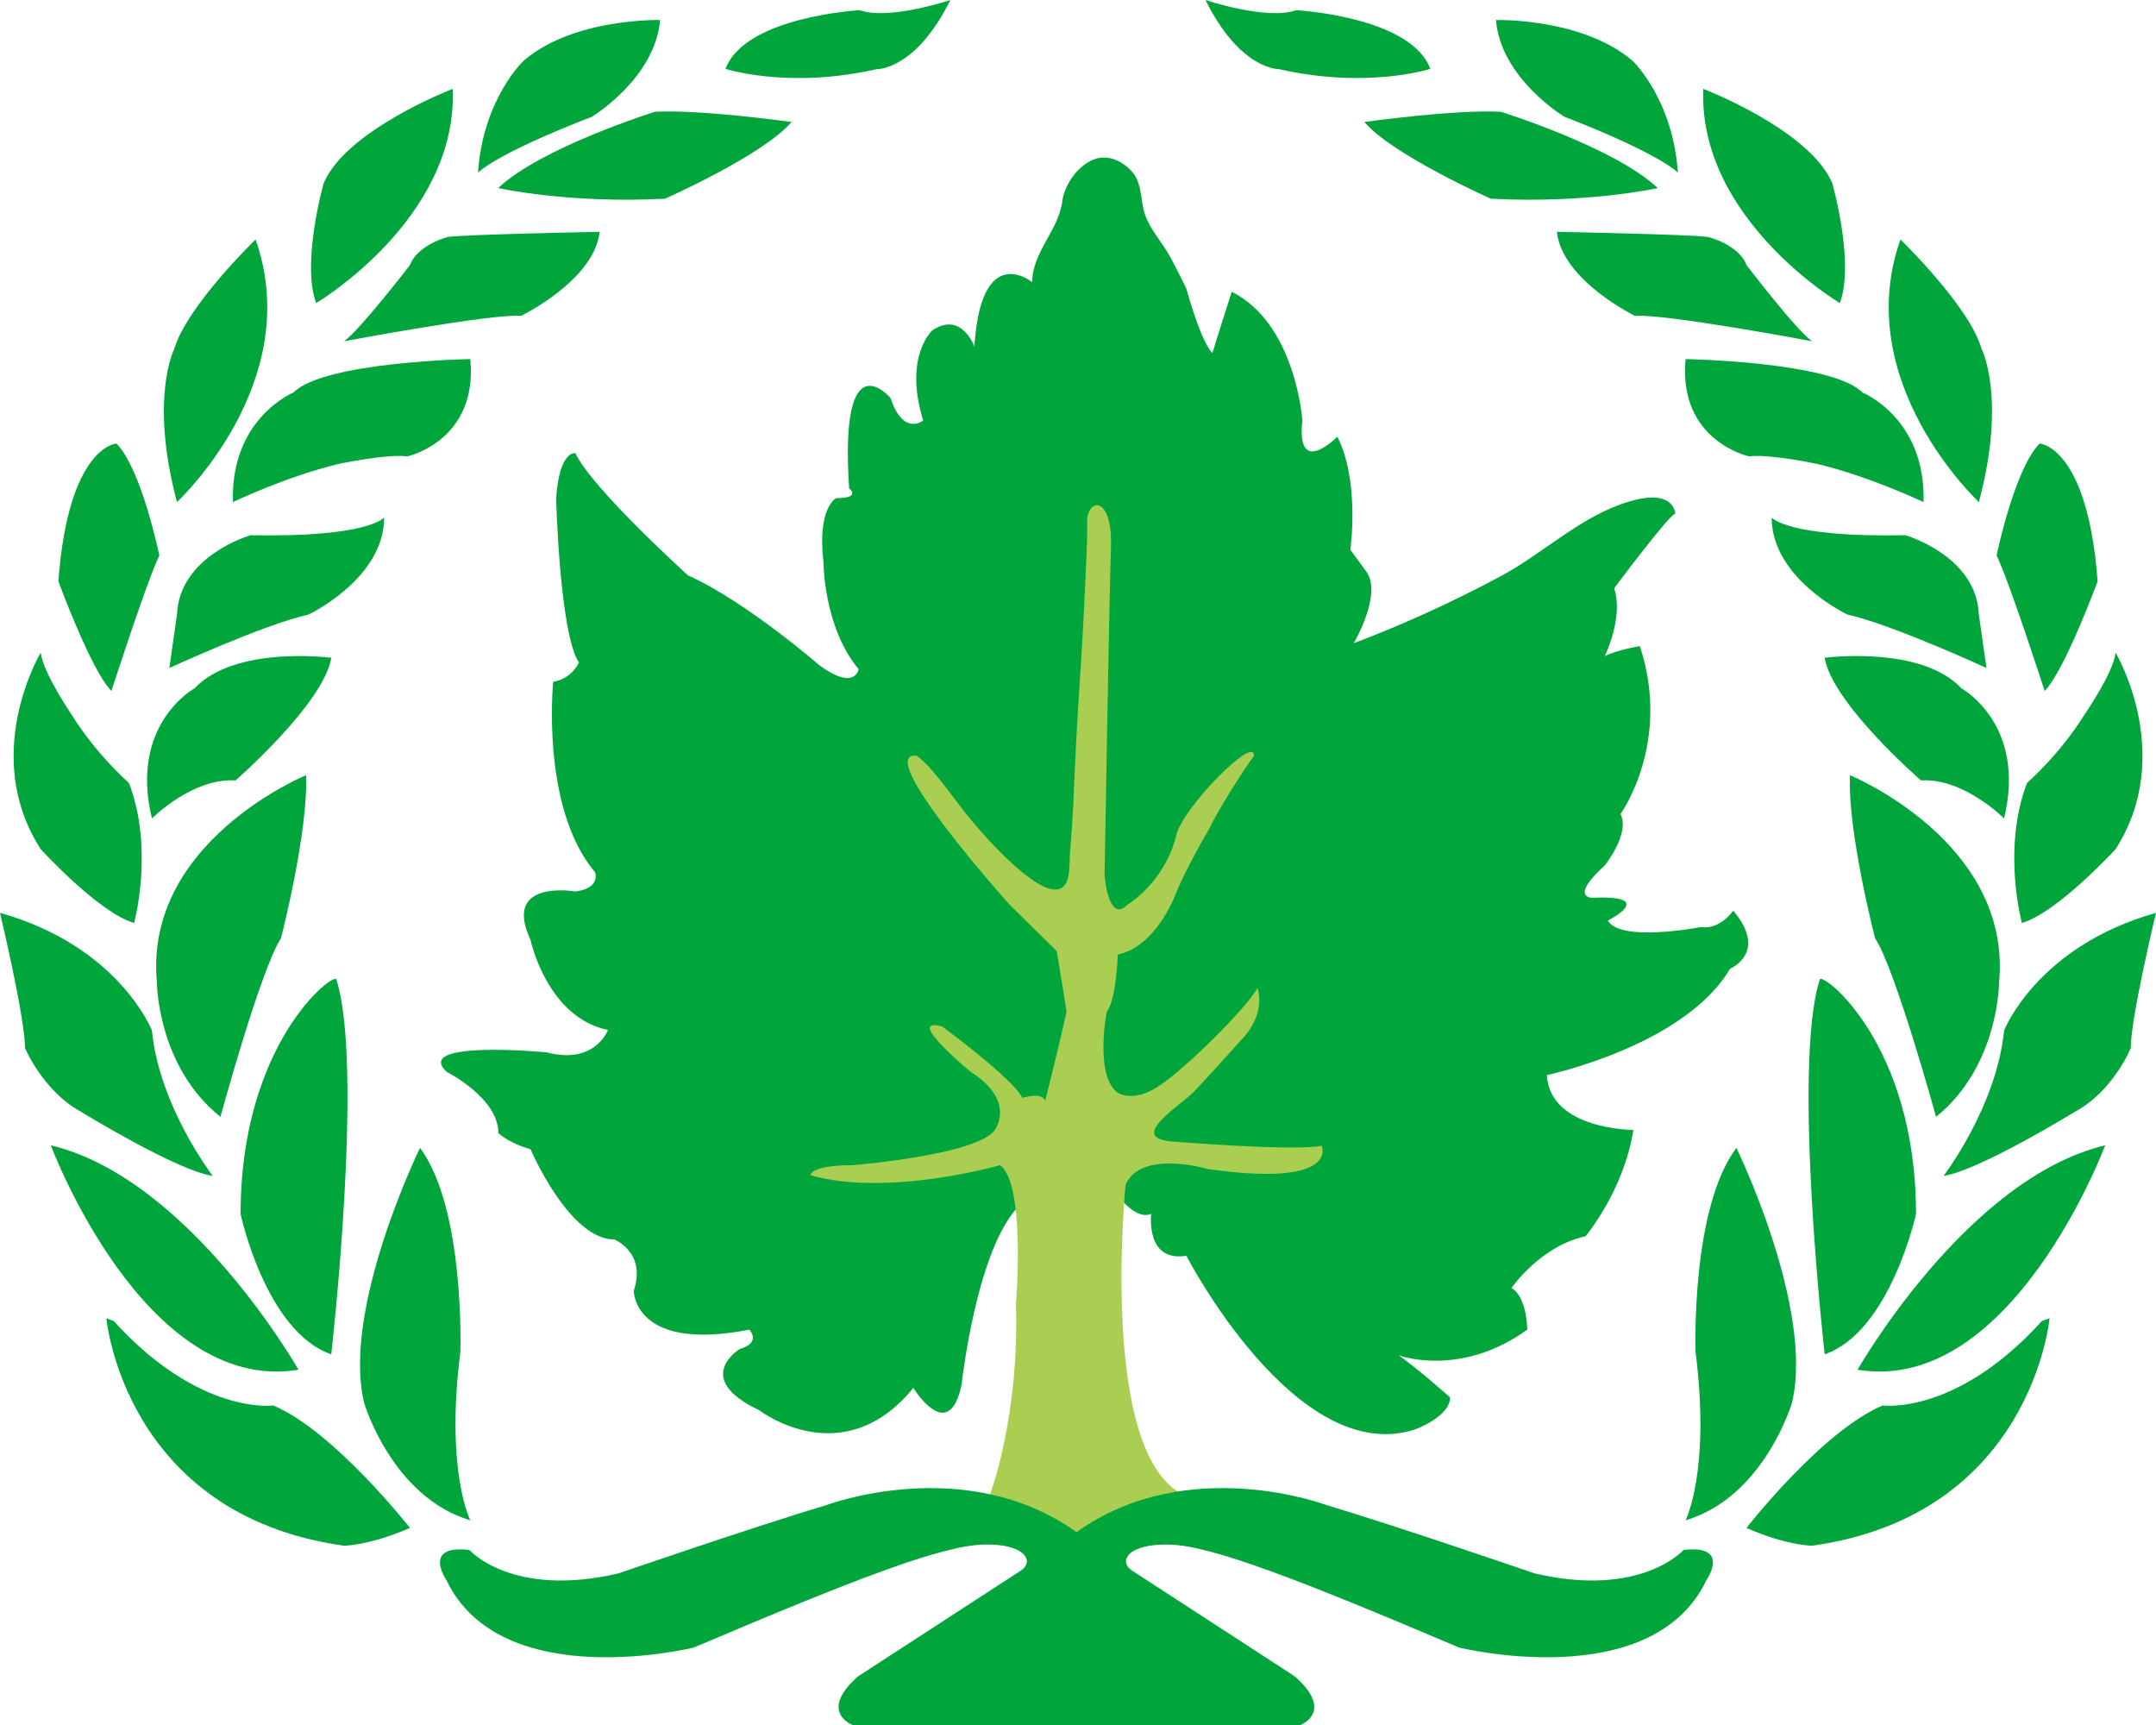 <?xml version="1.0" encoding="UTF-8"?><svg xmlns="http://www.w3.org/2000/svg" viewBox="0 0 597.18 477.77"><defs><style>.d{fill:#a9ce52;}.e{fill:#00a63c;}</style></defs><g id="a"/><g id="b"><g id="c"><g><path class="e" d="M310.84,332.58s4.51,5.35,8.04,3.56c0,0-1.75,13.48,9.73,11.66,0,0,30.37,58.82,63.37,48.08,0,0,9.67-3.5,9.67-8.87,0,0-7.94-7.14-14.19-11.64,0,0,16.93,6.32,35.57-7.12,0,0,0-8.95-4.36-11.54,0,0,8.02-11.66,20.47-14.3,0,0,10.66-12.59,13.27-29.48,0,0-23.1,0-23.95-15.18,0,0,38.18-8.07,50.73-29.46,0,0,10.72-4.42,.88-16.09,0,0-3.58,5.37-8.95,4.55,0,0-22.26,4.34-25.78-1.79,0,0,14.19-7.14-4.4-6.32,0,0-6.32,0,3.54-8.93,0,0,7.12-8.87,4.38-14.26,0,0,14.22-19.73,5.35-46.5,0,0-6.19,.97-9.73,2.78,0,0,5.31-10.74,2.61-18.8,0,0,15.99-21.4,16.93-20.57,0,0,0-7.14-12.43-3.56-13.56,3.91-23.86,14.36-36.13,20.9-13.15,7.04-27.22,13.45-40.49,18.43,0,0,7.94-13.46,3.56-19.73l-4.51-6.17s2.72-18.78-3.59-31.29c0,0-11.48,11.66-9.69-4.49,0,0-1.79-26.74-19.56-35.65,0,0-4.59,14.24-5.35,16.97,0,0-2.7-1.77-7.24-17.84-1.38-2.92-2.88-5.8-4.38-8.64-2.12-3.95-5.35-7.28-6.93-11.52-1.52-3.97-.74-8.81-3.68-12.18-2.32-2.67-6.09-4.67-9.71-3.72-4.94,1.32-9.05,7-9.67,11.99-1.09,8.02-8.31,14.01-8.31,22.28,0,0-14.19-11.6-16.01,17.86,0,0-3.56-9.92-11.64-4.53,0,0-8.06,7.16-2.55,24.98,0,0-5.51,4.49-9.03-6.19,0,0-14.26-16.99-11.48,24.96,0,0,3.56,2.74-3.6,2.74,0,0-5.31,2.61-3.5,17.86,0,0,0,17.8,9.71,29.5,0,0-.88,6.13-10.72-.97,0,0-20.51-17.84-36.5-24.98,0,0-26.72-24.15-31.21-33.86,0,0-4.38-.99-5.35,12.45,0,0,.97,37.44,6.32,45.53,0,0-1.79,4.4-7.12,5.33,0,0-3.54,34.85,11.58,52.73,0,0,1.79,4.38-5.43,5.35,0,0-20.39-3.6-12.43,13.41,0,0,4.49,21.4,21.44,24.95,0,0-3.58,9.73-16.95,6.19,0,0-37.48-3.58-27.65,5.45,0,0,14.26,7.16,14.26,16.91,0,0,2.72,2.72,8.91,4.48,0,0,10.64,24.98,23.21,24.98,0,0,8.93,3.54,5.37,14.24,0,0,0,17.01,31.99,10.74,0,0,3.54,3.52-2.61,5.35,0,0-13.41,8.09,5.39,16.97,0,0,23.08,17.84,42.67-6.19,0,0,9.85,16.07,13.37-.95,0,0,5.37-49.09,21.38-52.65,0,0,13.39-10.68,23.1,1.79"/><path class="d" d="M277.04,322.71s-31.21,8.91-52.56,2.76c0,0,0-2.76,11.54-2.76,0,0,35.32-2.82,39.66-9.96,0,0,5.74-7.9-6.73-15.84,0,0-19.01-15.64-7.92-12.59,0,0,19.56,14.38,22.16,19.75,0,0,5.33-1.79,6.32,.78,0,0,4.14-16.5,5.92-24.63,0,0-1.79-11.48-2.76-16.85,0,0-7.84-7.67-13.19-13,0,0-38.04-42.46-25.55-41.06,3.48,2.26,9.51,10.72,12.69,14.85,5.27,6.85,27.65,32.65,29.46,17.53,.29-2.43,.16-4.73,.41-7.18,.68-7.49,.95-15.12,1.28-22.63,.41-9.13,.99-18.27,1.58-27.38,.54-8.19,.97-16.42,1.32-24.61,.21-4.67,.49-9.36,.47-14.05,0-.23,0-.49-.02-.72-.41-7.18,7.14-8.5,6.6,6.58-.51,15.08-1.77,90.77-1.77,90.77,0,0,1.01,13.43,6.32,8.11,0,0,10.37-6.15,13.58-19.36,1.85-7.69,21.77-27.79,21.48-21.91,0,0-7.9,11.11-12.57,20.55,0,0-6.63,11.19-9.36,18.37,0,0-5.47,14.15-15.8,16.11,0,0-.33,12.36-3.05,15.9,0,0-3.37,17.2,2.84,22.26,0,0,3.79,3.02,10.93-1.28,7.1-4.28,25.24-22.26,27.98-27.61,0,0,2.45,6.44-3.6,13.41,0,0-9.94,11.07-13.85,15.18-3.91,4.09-18.93,12.98-6.05,13.95,0,0,33.49,2.74,41.31,1.17,0,0,5.16,11.67-31.56,6.44,0,0-18.37-5.47-22.77,4.3,0,0-6.44,63.71,11.19,82.29,.95,.99,3.21,3.15,5.12,3.52l-4.61,5.64s-25.47,4.22-29.32,9.77c0,0-5.72-9.18-19.89-15.53,0,0,8.11-21.38,7.14-52.69,0,0,2.76-33-4.38-38.37"/><path class="e" d="M414.37,5.55s23.82-.68,37.85,11.31c0,0,11.17,10.58,12.53,30.98,0,0-4.2-4.92-31.44-15.51,0,0-17.61-10.55-18.95-26.79"/><path class="e" d="M333.9,0s16.91,5.7,25.16,2.82c0,0,31.71,1.73,37.12,16.25,0,0-17.36,5.66-41.91,.08,0,0-10.7,.35-20.37-19.15"/><path class="e" d="M377.91,33.78s25.26-3.52,37.81-2.82c0,0,31.54,9.83,43.45,21.13,0,0-19.59,4.36-46.23,2.94,0,0-27.26-12.1-35.04-21.25"/><path class="e" d="M471.77,24.61s29.46,11.29,35.74,26.13c0,0,6.29,21.97,2.1,33.2,0,0-39.25-23.27-37.83-59.33"/><path class="e" d="M431.24,64.21s36.33,.68,41.91,1.42c0,0,8.5,2.12,10.59,7.76,0,0,13.97,18.31,18.21,21.13,0,0-41.39-7.78-49.07-7.02,0,0-20.22-9.85-21.64-23.29"/><path class="e" d="M466.87,99.45s40.63,.7,49.03,9.28c0,0,17.57,7.08,16.89,30.33,0,0-14.79-7.06-29.48-10.58,0,0-13.29-2.82-18.84-2.08,0,0-19.71-4.24-17.59-26.95"/><path class="e" d="M526.39,66.33s18.99,18.31,22.47,30.26c0,0,6.99,13.54-.74,42.46,0,0-35.69-33.12-21.73-72.73"/><path class="e" d="M564.94,122.84s13.27,.7,16.07,38.16c0,0-9.11,24.71-14.67,30.37,0,0-9.81-30.37-13.31-37.53,0,0,4.94-23.97,11.91-31"/><path class="e" d="M490.71,143.31s4.2,5.57,37.03,4.92c0,0,19.71,5.62,20.37,21.97l2.12,14.81s-25.96-11.99-38.53-14.81c0,0-20.98-9.88-20.98-26.89"/><path class="e" d="M505.4,182.17s26.68-3.52,37.85,8.44c0,0,18.19,9.9,11.85,36.06,0,0-11.17-11.27-23.02-10.53,0,0-24.58-21.29-26.68-33.97"/><path class="e" d="M585.99,180.75s16.77,28.21,0,54.42c0,0-16.19,17.65-25.96,20.45,0,0-5.58-20.45,1.42-38.78,0,0,9.11-7.88,16.07-19.15,0,0,7.8-11.27,8.48-16.93"/><path class="e" d="M512.42,214.7s44.81,18.37,41.31,57.23c0,0,0,23.31-17.47,37.38,0,0-11.25-40.9-16.89-49.46,0,0-7.67-29.6-6.95-45.16"/><path class="e" d="M597.18,252.82s-7,29.01-7,37.48c0,0-4.88,11.95-15.47,17.61,0,0-26.6,16.34-36.37,17.76,0,0,14.69-19.2,16.77-40.3,0,0,9.13-23.29,42.08-32.55"/><path class="e" d="M583.11,317.2s-25.88,69.19-68.59,62.15c0,0,30.14-52.98,68.59-62.15"/><path class="e" d="M504.05,271.26c.68-2.12,26.66,17.61,26.66,64.97,0,0-7.14,32.57-25.3,38.86,0,0-9.05-79.84-1.36-103.83"/><path class="e" d="M480.96,317.9s21.64,44.42,15.39,70.61c0,0-7.69,26.07-29.48,32.55,0,0,6.97-13.54,2.78-46.62,0,0-1.38-39.62,11.31-56.53"/><path class="e" d="M567.7,365.09s-4.9,54.46-65.75,63c0,0-7.04,0-18.21-4.92,0,0,20.98-26.91,37.75-33.92,0,0,20.35,2.82,44.09-23.39l2.12-.76Z"/><path class="e" d="M263.23,0s-16.89,5.7-25.12,2.82c0,0-31.72,1.73-37.16,16.25,0,0,17.38,5.66,41.93,.08,0,0,10.72,.35,20.35-19.15"/><path class="e" d="M182.85,5.55s-23.95-.68-37.86,11.31c0,0-11.23,10.58-12.59,30.98,0,0,4.2-4.92,31.56-15.51,0,0,17.45-10.55,18.89-26.79"/><path class="e" d="M125.41,24.61s-29.46,11.29-35.76,26.13c0,0-6.23,21.97-2.08,33.2,0,0,39.27-23.27,37.83-59.33"/><path class="e" d="M219.23,33.78s-25.24-3.52-37.81-2.82c0,0-31.52,9.83-43.43,21.13,0,0,19.59,4.36,46.23,2.94,0,0,27.28-12.1,35.02-21.25"/><path class="e" d="M166.07,64.21s-36.48,.68-42.03,1.42c0,0-8.37,2.12-10.47,7.76,0,0-14.11,18.31-18.29,21.13,0,0,41.33-7.78,49.01-7.02,0,0,20.35-9.85,21.79-23.29"/><path class="e" d="M130.27,99.45s-40.61,.7-49.01,9.28c0,0-17.45,7.08-16.75,30.33,0,0,14.65-7.06,29.32-10.58,0,0,13.31-2.82,18.99-2.08,0,0,19.59-4.24,17.45-26.95"/><path class="e" d="M70.79,66.33s-18.95,18.31-22.51,30.26c0,0-6.97,13.54,.74,42.46,0,0,35.74-33.12,21.77-72.73"/><path class="e" d="M32.24,122.84s-13.29,.7-16.07,38.16c0,0,9.07,24.71,14.69,30.37,0,0,9.79-30.37,13.27-37.53,0,0-4.9-23.97-11.89-31"/><path class="e" d="M106.42,143.31s-4.2,5.57-37.03,4.92c0,0-19.67,5.62-20.37,21.97l-2.12,14.81s26-11.99,38.55-14.81c0,0,20.96-9.88,20.96-26.89"/><path class="e" d="M91.76,182.17s-26.52-3.52-37.85,8.44c0,0-18.19,9.9-11.83,36.06,0,0,11.17-11.27,23.17-10.53,0,0,24.42-21.29,26.52-33.97"/><path class="e" d="M11.27,180.75s-16.87,28.21,0,54.42c0,0,16.09,17.65,25.88,20.45,0,0,5.6-20.45-1.44-38.78,0,0-9.07-7.88-16.03-19.15,0,0-7.69-11.27-8.41-16.93"/><path class="e" d="M84.76,214.7s-44.83,18.37-41.31,57.23c0,0,0,23.31,17.61,37.38,0,0,11.15-40.9,16.77-49.46,0,0,7.63-29.6,6.93-45.16"/><path class="e" d="M0,252.82s6.93,29.01,6.93,37.48c0,0,5.06,11.95,15.51,17.61,0,0,26.58,16.34,36.48,17.76,0,0-14.79-19.2-16.85-40.3,0,0-9.11-23.29-42.07-32.55"/><path class="e" d="M14.07,317.2s25.86,69.19,68.61,62.15c0,0-30.16-52.98-68.61-62.15"/><path class="e" d="M93.16,271.26c-.7-2.12-26.52,17.61-26.52,64.97,0,0,6.93,32.57,25.12,38.86,0,0,9.09-79.84,1.4-103.83"/><path class="e" d="M116.34,317.9s-21.73,44.42-15.49,70.61c0,0,7.67,26.07,29.42,32.55,0,0-6.95-13.54-2.76-46.62,0,0,1.36-39.62-11.17-56.53"/><path class="e" d="M29.46,365.09s4.9,54.46,65.81,63c0,0,6.95,0,18.29-4.92,0,0-21.11-26.91-37.88-33.92,0,0-20.37,2.82-44.19-23.39l-2.04-.76Z"/><path class="e" d="M466.34,429.26s-11.85,13.41-41.31,6.48c0,0-38.49-13.21-57.49-18.87,0,0-38.55-14.61-69.37,7.47-30.82-22.07-69.37-7.47-69.37-7.47-19.01,5.66-57.48,18.87-57.48,18.87-29.48,6.93-41.31-6.48-41.31-6.48-13.27-1.52-6.34,8.39-6.34,8.39,15.25,31.79,68.51,18.64,68.51,18.64,44.23-18.8,68.47-28.16,80.07-28.51,11.6-.39,14.44,4.63,10.51,7.2-3.95,2.57-45.1,29.3-45.1,29.3-11.21,9.92-1.44,13.5-1.44,13.5h123.89s9.75-3.58-1.46-13.5c0,0-41.15-26.73-45.08-29.3-3.95-2.57-1.11-7.59,10.51-7.2,11.6,.35,35.82,9.71,80.06,28.51,0,0,53.26,13.15,68.51-18.64,0,0,6.93-9.92-6.32-8.39Z"/></g></g></g></svg>